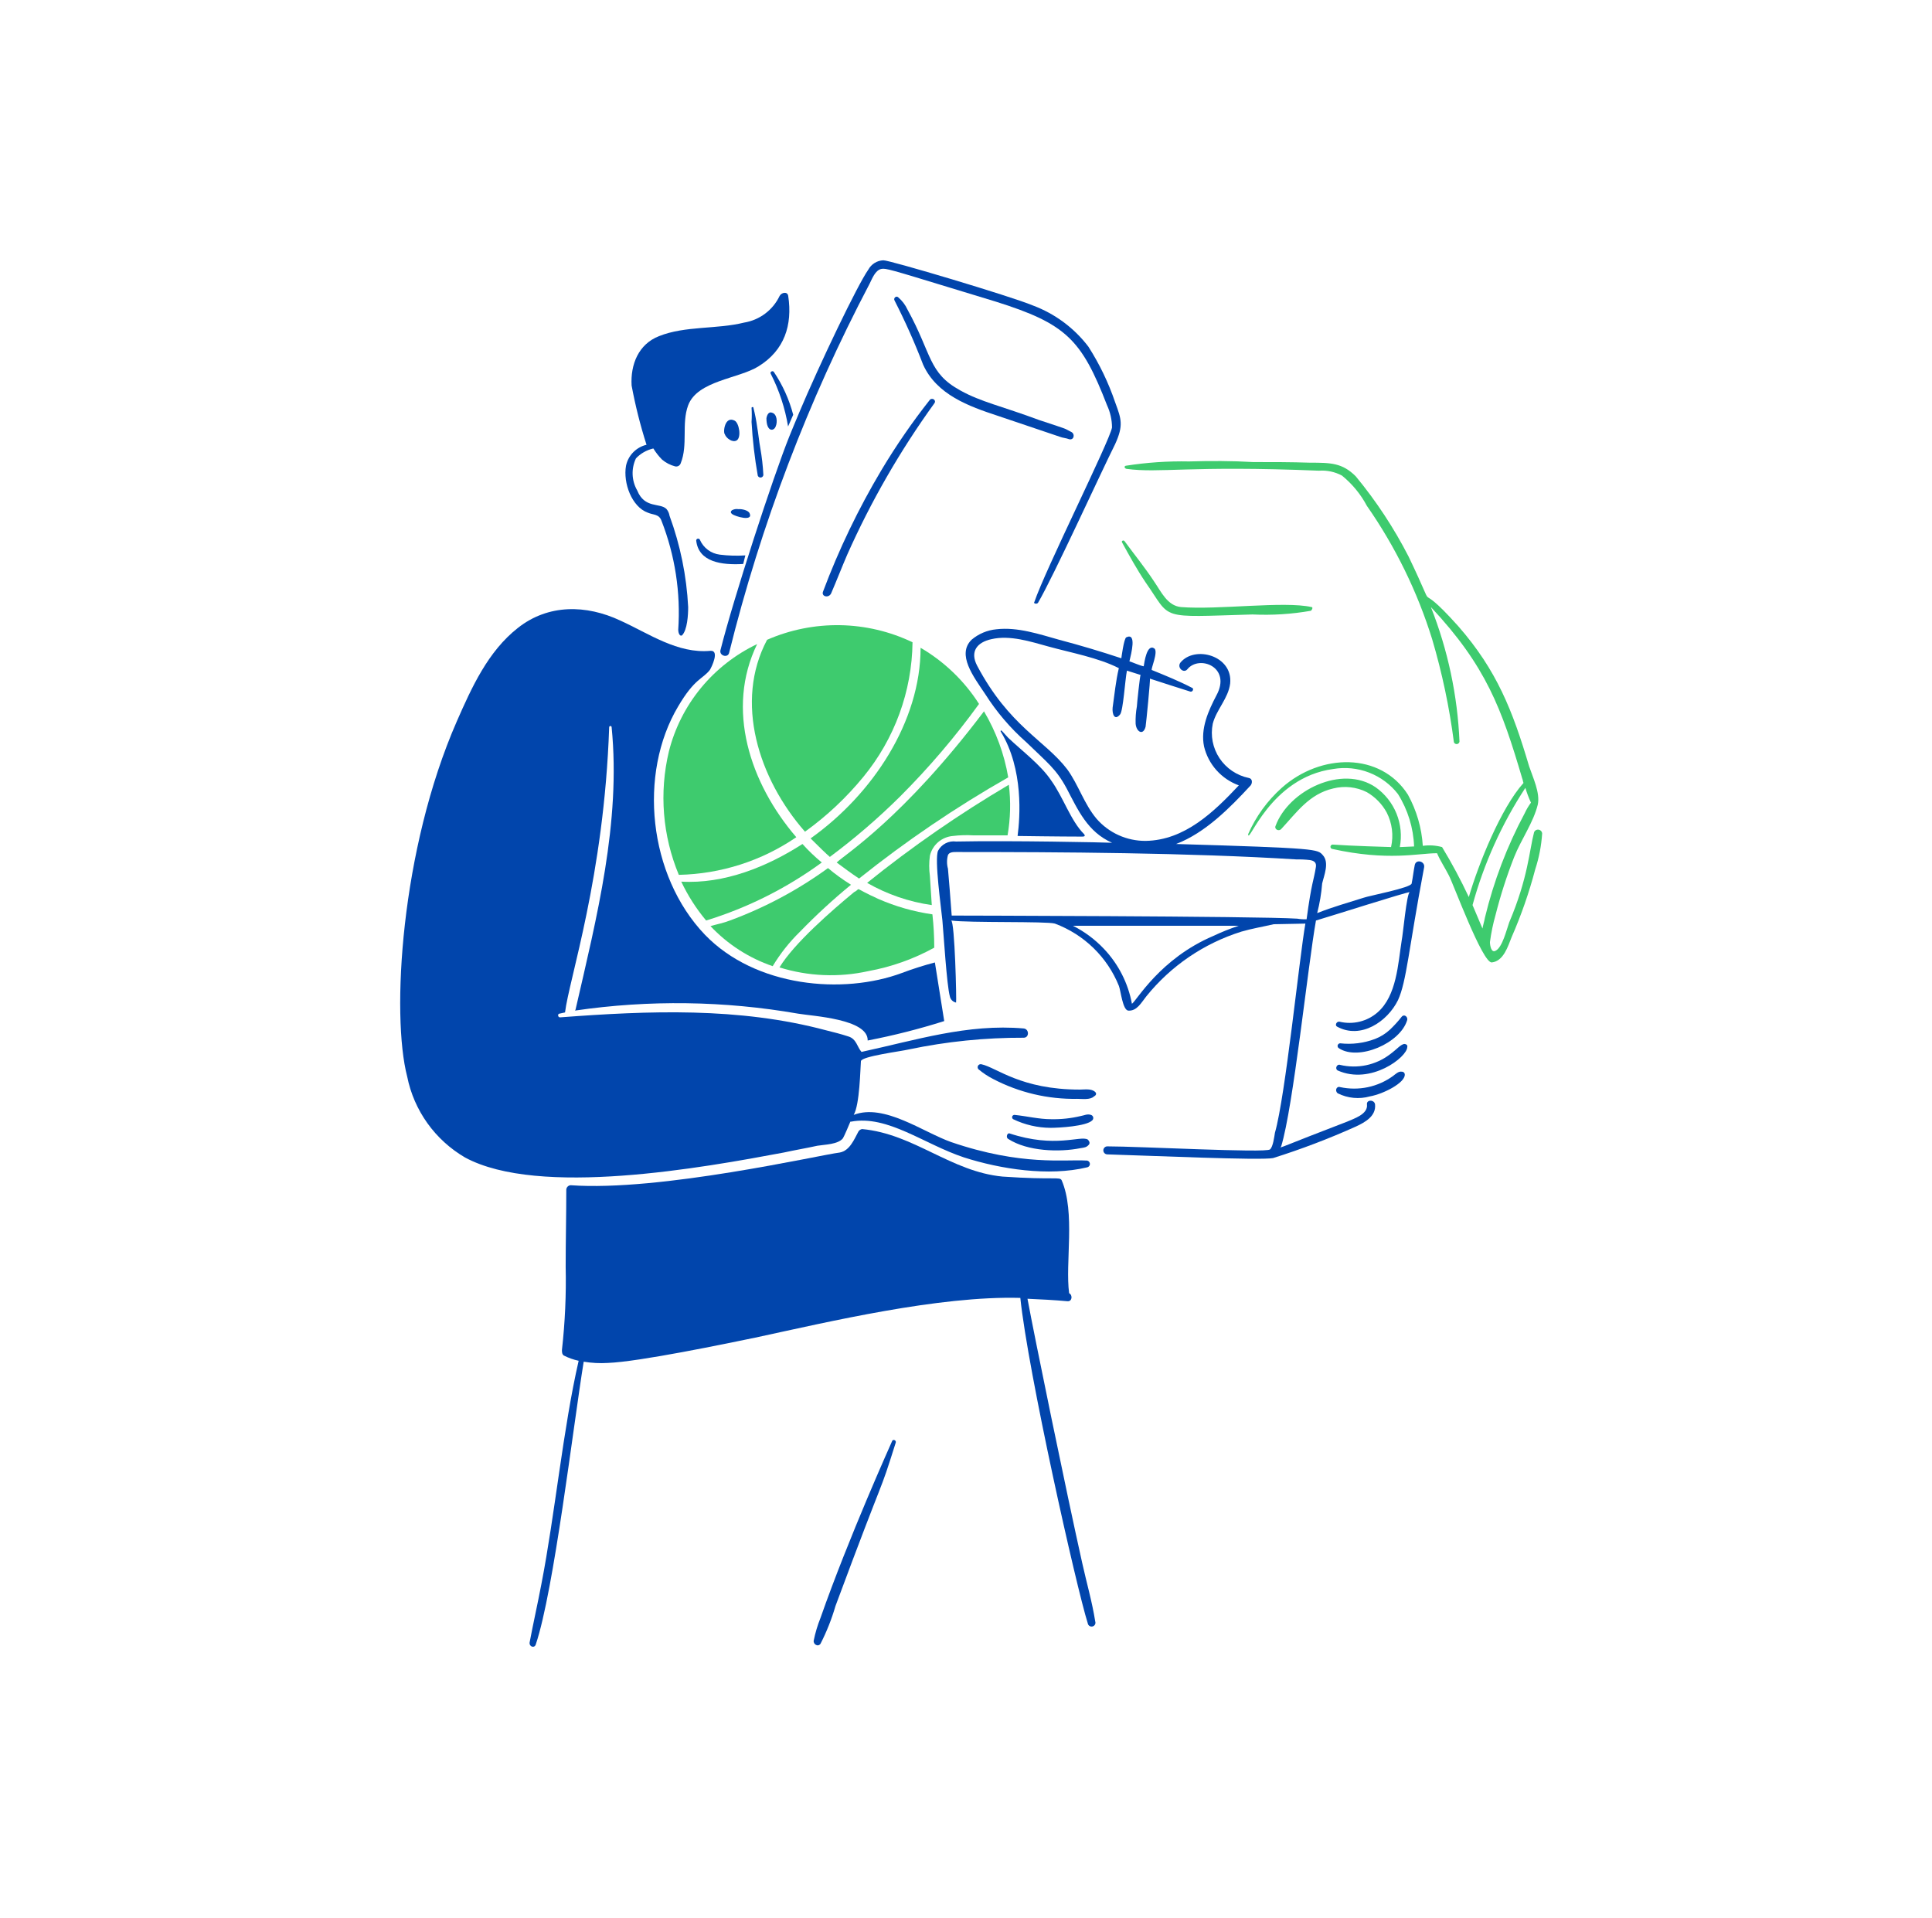 <?xml version="1.0" encoding="UTF-8" standalone="no"?>
<!-- Created with Keyshape -->
<svg xmlns="http://www.w3.org/2000/svg" width="416" height="413" viewBox="0 0 416 413" fill="none">
  <style>
@keyframes man-objects_t { 0% { transform: translate(189.571px,284.615px) rotate(0deg) translate(-103.4px,-228.565px); animation-timing-function: cubic-bezier(0,0,0.58,1); } 40% { transform: translate(189.571px,284.615px) rotate(-3deg) translate(-103.4px,-228.565px); animation-timing-function: cubic-bezier(0.42,0,1,1); } 92% { transform: translate(189.571px,284.615px) rotate(0deg) translate(-103.4px,-228.565px); } 100% { transform: translate(189.571px,284.615px) rotate(0deg) translate(-103.4px,-228.565px); } }
@keyframes a0_t { 0% { transform: translate(73.333px,47.429px) rotate(20deg) translate(-159.505px,-110.481px); } 16% { transform: translate(73.333px,47.429px) rotate(0deg) translate(-159.505px,-110.481px); } 56% { transform: translate(73.333px,47.429px) rotate(0deg) translate(-159.505px,-110.481px); } 68% { transform: translate(73.333px,47.429px) rotate(20deg) translate(-159.505px,-110.481px); } 100% { transform: translate(73.333px,47.429px) rotate(20deg) translate(-159.505px,-110.481px); } }
@keyframes objects_t { 0% { transform: translate(135.942px,173.812px) rotate(0deg) translate(-79.264px,-173.812px); animation-timing-function: cubic-bezier(0,0,0.58,1); } 40% { transform: translate(135.942px,173.812px) rotate(4deg) translate(-79.264px,-173.812px); animation-timing-function: cubic-bezier(0.42,0,1,1); } 100% { transform: translate(135.942px,173.812px) rotate(0deg) translate(-79.264px,-173.812px); } }
    </style>
  <g id="man-objects" transform="translate(189.571,284.615) translate(-103.4,-228.565)" style="animation: 2.5s linear infinite both man-objects_t;">
    <g id="man" transform="translate(74.851,152.775) translate(-74.851,-145.773)">
      <path d="M169.692,91.836L170.794,89.31C169.935,86.035,168.53,82.921,166.634,80.1C166.367,79.701,165.7,80.1,165.966,80.498C167.783,84.071,169.039,87.894,169.692,91.836Z" fill="#0145AC" fill-rule="evenodd" transform="translate(109.437,35.589) translate(-195.608,-98.641)"></path>
      <path d="M154.992,119.432C156.815,119.66,158.655,119.714,160.487,119.594L160.026,121.445C155.379,121.716,150.401,121.037,149.906,116.376C149.911,116.281,149.947,116.191,150.011,116.12C150.074,116.049,150.16,116.002,150.254,115.987C150.348,115.971,150.444,115.988,150.527,116.035C150.61,116.082,150.674,116.155,150.709,116.244C151.081,117.1,151.671,117.845,152.423,118.404C153.174,118.963,154.06,119.318,154.992,119.432Z" fill="#0145AC" fill-rule="evenodd" transform="translate(109.437,35.589) translate(-195.608,-98.641)"></path>
      <path d="M140.682,96.57C141.21,97.437,141.839,98.24,142.554,98.964C143.368,99.654,144.33,100.154,145.366,100.424C145.614,100.484,145.875,100.449,146.099,100.326C146.322,100.203,146.49,100.001,146.57,99.761C148.176,95.773,146.705,91.257,148.176,87.27C150.185,81.956,159.017,81.558,163.3,78.9C168.916,75.445,170.659,69.998,169.725,63.753C169.59,62.69,168.252,62.956,167.853,63.753C167.14,65.246,166.074,66.546,164.745,67.54C163.417,68.535,161.865,69.195,160.223,69.465C154.335,70.927,147.51,70.13,141.888,72.389C137.472,74.115,135.733,78.502,136,83.018C136.801,87.332,137.873,91.592,139.211,95.773C138.119,96.032,137.123,96.595,136.341,97.395C135.559,98.195,135.023,99.2,134.795,100.291C134.136,104.008,136.043,109.15,139.479,110.389C140.684,110.92,141.888,110.656,142.425,112.116C145.354,119.597,146.587,127.626,146.038,135.634C146.038,136.165,146.306,137.096,146.841,136.83C148.012,135.667,148.178,132.365,148.178,130.717C147.838,124,146.484,117.372,144.164,111.054C144.081,110.515,143.849,110.008,143.494,109.592C142.107,108.215,138.806,109.572,137.204,105.607C136.603,104.561,136.265,103.387,136.219,102.184C136.172,100.982,136.419,99.785,136.938,98.697C137.948,97.638,139.25,96.898,140.682,96.57Z" fill="#0145AC" transform="translate(66.143,36.912) translate(-152.315,-99.965)"></path>
      <path d="M219.697,279.478C221.361,295.508,231.783,341.853,234.219,349.551C234.237,349.665,234.278,349.773,234.341,349.87C234.403,349.966,234.485,350.049,234.581,350.113C234.677,350.176,234.786,350.219,234.9,350.238C235.014,350.258,235.131,350.254,235.243,350.226C235.355,350.198,235.46,350.147,235.551,350.077C235.643,350.007,235.718,349.918,235.773,349.817C235.828,349.716,235.861,349.605,235.871,349.491C235.88,349.376,235.865,349.261,235.827,349.153C235.157,344.901,233.955,340.781,233.017,336.531C229.629,321.389,222.656,287.401,221.24,279.661C224.05,279.796,226.993,279.928,229.803,280.194C230.874,280.326,231.01,278.864,230.205,278.468C229.329,271.928,231.592,261.089,228.599,254.152C228.183,253.326,227.143,254.126,215.886,253.355C204.718,252.298,196.829,244.168,185.639,243.123C185.473,243.146,185.314,243.205,185.175,243.298C185.036,243.39,184.92,243.513,184.836,243.656C183.9,245.382,182.964,247.774,180.821,248.174C176.354,248.724,142.098,256.608,122.873,255.216C122.629,255.231,122.4,255.334,122.227,255.505C122.055,255.676,121.951,255.904,121.934,256.145C121.934,261.721,121.801,267.174,121.801,272.754C121.935,278.744,121.667,284.736,120.998,290.691C120.998,291.089,120.998,291.62,121.4,291.886C122.411,292.4,123.485,292.78,124.595,293.018C121.267,307.485,119.47,326.231,116.583,341.048C115.78,345.299,114.842,349.417,114.039,353.669C113.906,354.6,115.11,354.999,115.376,354.067C119.274,342.464,123.397,307.285,125.683,293.214C127.406,293.501,129.157,293.591,130.901,293.48C137.647,293.226,156.317,289.332,162.619,288.035C178.483,284.611,202.15,278.994,219.697,279.478Z" fill="#0145AC" transform="translate(88.78,235.808) translate(-174.951,-298.86)"></path>
      <path d="M176.682,348.356C176.042,349.946,175.549,351.591,175.209,353.27C175.078,354.067,176.147,354.732,176.682,353.935C178.005,351.34,179.081,348.627,179.893,345.832C191.354,314.977,189.006,322.911,192.877,310.622C193.01,310.089,192.207,309.823,192.072,310.356C191.976,310.591,182.743,331.053,176.682,348.356Z" fill="#0145AC" transform="translate(97.874,269.128) translate(-184.045,-332.18)"></path>
      <path d="M156.073,93.516C156.341,94.313,157.678,95.375,158.614,94.844C159.686,94.179,159.149,91.127,158.213,90.592C156.062,89.444,155.636,93.087,156.073,93.516Z" fill="#0145AC" transform="translate(71.391,29.626) translate(-157.562,-92.678)"></path>
      <path d="M162.228,87.802C162.228,87.536,161.827,87.668,161.827,87.802C161.893,88.82,161.893,89.841,161.827,90.859C162.043,94.736,162.49,98.597,163.166,102.422C163.214,102.552,163.305,102.663,163.423,102.736C163.542,102.809,163.682,102.84,163.82,102.825C163.959,102.809,164.089,102.749,164.188,102.652C164.288,102.555,164.352,102.428,164.37,102.29C164.272,100.33,164.049,98.377,163.703,96.444C163.432,94.982,163.299,93.388,163.033,91.926C162.843,90.538,162.574,89.161,162.228,87.802Z" fill="#0145AC" transform="translate(76.927,32.186) translate(-163.099,-95.238)"></path>
      <path d="M157.811,111.319C158.614,111.585,162.764,111.319,161.291,109.859C160.757,109.326,159.284,109.592,158.747,109.859C158.284,109.944,157.861,110.176,157.543,110.521C157.277,110.92,157.41,111.186,157.811,111.319Z" fill="#0145AC" transform="translate(73.333,47.429) rotate(20) translate(-159.505,-110.481)" style="animation: 2.5s linear infinite both a0_t;"></path>
      <path d="M165.03,90.061C165.03,93.072,166.657,92.921,167.037,91.788C167.439,90.859,167.304,89.13,166.233,88.866C165.565,88.599,165.165,89.262,165.03,90.061Z" fill="#0145AC" transform="translate(79.966,27.619) translate(-166.138,-90.671)"></path>
      <path d="M87.678,231.83C88.399,235.438,89.881,238.854,92.025,241.854C94.17,244.854,96.93,247.369,100.123,249.236C116.016,257.865,151.459,251.422,168.779,248.172C171.188,247.641,173.599,247.243,176.005,246.712C177.613,246.444,180.423,246.444,181.494,245.116C181.76,244.72,182.95,241.909,183.1,241.529L183.233,241.529C191.116,240.038,198.927,246.369,207.592,249.236C215.486,251.759,225.792,253.355,234.089,251.363C234.278,251.321,234.444,251.209,234.551,251.049C234.659,250.889,234.699,250.694,234.665,250.504C234.63,250.315,234.523,250.147,234.366,250.034C234.209,249.921,234.015,249.874,233.823,249.901C229.295,249.618,219.935,251.111,204.78,245.915C198.748,243.788,190.376,237.537,183.82,240.065C185.122,237.884,185.24,230.103,185.373,228.501C185.509,227.44,194.072,226.376,195.68,225.978C203.817,224.271,212.115,223.425,220.432,223.454C221.638,223.454,221.638,221.596,220.432,221.461C208.389,220.398,197.146,223.985,185.502,226.508C184.585,225.507,184.431,223.718,182.69,223.186C181.087,222.657,179.481,222.258,177.875,221.858C159.124,216.838,139.667,217.631,120.594,219.068C120.057,219.068,120.057,218.271,120.461,218.271C120.995,218.139,120.995,218.139,121.665,218.007C122.497,210.936,130.068,188.754,131.167,156.62C131.163,156.584,131.168,156.547,131.18,156.512C131.192,156.477,131.211,156.444,131.236,156.417C131.261,156.39,131.292,156.368,131.326,156.353C131.36,156.338,131.397,156.331,131.434,156.331C131.471,156.331,131.508,156.338,131.542,156.353C131.576,156.368,131.607,156.39,131.632,156.417C131.657,156.444,131.676,156.477,131.688,156.512C131.7,156.547,131.704,156.584,131.701,156.62C133.708,177.082,128.49,197.545,123.939,217.342C123.924,217.442,123.878,217.536,123.805,217.608C139.754,215.277,155.976,215.501,171.853,218.271C174.932,218.804,186.958,219.398,186.829,224.053C192.401,222.978,197.904,221.581,203.311,219.869C202.642,215.62,201.972,211.5,201.302,207.248C198.899,207.877,196.532,208.631,194.209,209.507C181.532,214.228,162.681,212.578,151.777,201.27C139.584,188.516,137.388,166.611,146.022,152.108C149.57,146.07,151.291,146.252,152.846,144.261C153.248,143.596,154.989,140.01,152.982,140.142C145.887,140.807,139.732,136.425,133.575,133.631C126.214,130.176,118.05,130.044,111.494,135.225C105.069,140.274,101.589,147.98,98.377,155.288C86.236,182.99,84.24,218.639,87.678,231.83Z" fill="#0145AC" transform="translate(74.253,129.306) translate(-160.424,-192.358)"></path>
    </g>
    <g id="objects" transform="translate(135.942,173.812) translate(-79.264,-173.812)" style="animation: 2.5s linear infinite both objects_t;">
      <path d="M235.835,235.153C235.033,234.355,233.56,234.622,232.489,234.622C219.801,234.622,214.634,229.897,211.343,229.172C211.206,229.134,211.06,229.141,210.928,229.193C210.795,229.244,210.682,229.336,210.607,229.456C210.532,229.576,210.497,229.717,210.509,229.858C210.521,229.999,210.579,230.132,210.674,230.238C211.66,231.065,212.738,231.777,213.887,232.361C219.453,235.267,225.667,236.73,231.954,236.615C233.023,236.615,234.764,236.881,235.567,236.082C236.102,235.815,236.102,235.417,235.835,235.153Z" fill="#0145AC" transform="translate(80.409,176.853) translate(-223.258,-232.903)"></path>
      <path d="M235.166,241.265C235.261,241.182,235.331,241.076,235.371,240.957C235.41,240.838,235.416,240.71,235.389,240.588C235.361,240.466,235.301,240.353,235.215,240.262C235.128,240.17,235.019,240.104,234.897,240.069C234.095,239.801,233.425,240.201,232.624,240.333C230.564,240.82,228.449,241.044,226.332,240.998C223.655,240.998,221.113,240.333,218.428,240.069C218.318,240.07,218.212,240.106,218.125,240.172C218.037,240.237,217.974,240.329,217.944,240.434C217.914,240.539,217.918,240.65,217.957,240.752C217.996,240.854,218.067,240.94,218.16,240.998C220.663,242.206,223.407,242.841,226.191,242.857C228.006,242.859,233.884,242.528,235.166,241.265Z" fill="#0145AC" transform="translate(83.816,185.368) translate(-226.665,-241.418)"></path>
      <path d="M217.091,245.25C221.251,247.935,228.083,248.141,232.616,247.243C233.417,247.109,233.953,247.109,234.488,246.444C234.756,246.047,234.488,245.649,234.222,245.382C232.641,244.443,227.218,247.317,217.357,244.055C216.82,243.931,216.556,244.984,217.091,245.25Z" fill="#0145AC" transform="translate(82.85,189.833) translate(-225.699,-245.884)"></path>
      <path d="M176.947,185.724C175.463,184.5,174.072,183.168,172.787,181.739C165.159,186.656,155.924,190.375,146.691,189.844C148.108,192.849,149.906,195.662,152.043,198.214C160.99,195.465,169.409,191.243,176.947,185.724Z" fill="#3ECB6E" transform="translate(18.97,133.926) translate(-161.819,-189.976)"></path>
      <path d="M166.375,208.047C168.012,205.331,169.991,202.833,172.264,200.613C175.726,197.044,179.39,193.672,183.238,190.515C181.503,189.439,179.848,188.24,178.285,186.929C171.797,191.645,164.682,195.445,157.142,198.222C155.803,198.753,154.33,199.019,152.982,199.418C156.67,203.337,161.268,206.3,166.375,208.047Z" fill="#3ECB6E" transform="translate(25.261,141.438) translate(-168.11,-197.488)"></path>
      <path d="M217.226,168.984C206.55,175.279,196.352,182.34,186.712,190.111C191.002,192.572,195.727,194.195,200.632,194.893C200.632,194.687,200.247,188.855,200.23,188.649C200.029,187.193,200.029,185.718,200.23,184.263C200.495,183.126,201.117,182.102,202.005,181.338C202.894,180.575,204.003,180.11,205.174,180.013C206.639,179.835,208.117,179.79,209.59,179.879L216.951,179.879C217.577,176.28,217.669,172.609,217.226,168.984Z" fill="#3ECB6E" transform="translate(59.257,125.888) translate(-202.107,-181.939)"></path>
      <path d="M174.537,180.535C178.892,184.861,178.01,183.852,178.684,184.521C184.029,180.544,189.083,176.196,193.81,171.511C199.997,165.324,205.68,158.659,210.806,151.58C207.64,146.613,203.327,142.468,198.224,139.489C198.224,155.363,187.913,171.036,174.537,180.535Z" fill="#3ECB6E" transform="translate(49.822,105.955) translate(-192.672,-162.005)"></path>
      <path d="M173.332,179.09C178.028,175.711,182.258,171.736,185.914,167.266C192.634,159.074,196.36,148.864,196.487,138.3C191.616,135.968,186.294,134.713,180.887,134.621C175.481,134.53,170.118,135.604,165.17,137.769C158.067,151.119,163.313,167.685,173.332,179.09Z" fill="#3ECB6E" transform="translate(36.343,100.803) translate(-179.192,-156.853)"></path>
      <path d="M171.459,180.277C161.454,168.618,156.233,152.664,163.027,138.69C158.341,140.921,154.209,144.15,150.924,148.148C147.64,152.145,145.283,156.813,144.024,161.818C141.912,170.676,142.661,179.97,146.164,188.382C155.212,188.193,164.006,185.375,171.459,180.277Z" fill="#3ECB6E" transform="translate(14.305,107.486) translate(-157.154,-163.536)"></path>
      <path d="M180.155,185.725C181.76,186.92,183.366,188.116,184.974,189.179C195.087,181.09,205.827,173.804,217.093,167.389C216.243,162.373,214.474,157.554,211.872,153.172C194.438,176.252,181.879,184.019,180.155,185.725Z" fill="#3ECB6E" transform="translate(55.775,115.125) translate(-198.624,-171.175)"></path>
      <path d="M200.766,196.886C196.749,196.311,192.83,195.194,189.118,193.565C183.277,190.93,185.671,191.224,183.899,192.103C179.18,196.008,170.982,203.112,167.839,208.314C174.037,210.244,180.637,210.519,186.975,209.111C191.949,208.204,196.741,206.499,201.163,204.062C201.164,201.664,201.032,199.269,200.766,196.886Z" fill="#3ECB6E" transform="translate(41.652,144.687) translate(-184.501,-200.737)"></path>
      <path d="M223.513,129.788C226.889,124.041,237.114,101.597,240.108,95.641C241.949,91.612,241.436,90.218,240.174,86.786L240.173,86.784L240.108,86.607C238.679,82.406,236.748,78.391,234.354,74.648C231.291,70.621,227.137,67.541,222.378,65.769C217.743,63.822,191.354,55.954,190.19,56.051C189.526,56.078,188.881,56.276,188.318,56.626C187.754,56.975,187.292,57.464,186.976,58.044C184.591,61.429,176.463,78.435,171.988,89.061L171.993,89.064C171.993,89.064,169.973,93.856,169.98,93.921C166.459,102.681,157.976,128.702,155.125,140.026C154.857,141.222,156.733,141.755,156.997,140.559C163.846,112.967,174.001,86.289,187.244,61.096C187.781,60.032,188.451,58.172,189.788,57.907C190.713,57.723,191.812,58.058,204.61,61.963C207.318,62.789,210.549,63.775,214.413,64.949C229.564,69.717,232.875,73.087,238.371,87.27C239.069,88.77,239.433,90.402,239.44,92.054C238.953,94.945,225.048,122.709,222.71,129.656C222.436,129.92,223.247,130.186,223.513,129.788Z" fill="#0145AC" fill-rule="evenodd" transform="translate(52.759,42.591) translate(-195.608,-98.641)"></path>
      <path d="M214.817,89.529C216.457,90.07,227.976,93.958,228.2,94.047C228.87,94.313,229.538,94.313,230.207,94.578C231.279,94.844,231.547,93.382,230.611,92.984C228.758,92.067,230.777,92.777,223.784,90.46C215.643,87.427,211.256,86.567,206.787,84.081C199.856,80.296,200.717,76.319,195.411,66.675C194.943,65.657,194.258,64.751,193.404,64.02C193.002,63.619,192.333,64.152,192.601,64.683C194.9,69.177,196.955,73.79,198.758,78.502C201.701,85.013,208.629,87.493,214.817,89.529Z" fill="#0145AC" transform="translate(69.012,23.195) translate(-211.861,-79.245)"></path>
      <path d="M200.231,86.074C196.428,90.896,192.941,95.955,189.792,101.221C184.825,109.558,180.615,118.318,177.212,127.397C176.81,128.46,178.416,128.859,178.951,127.795C180.155,125.005,181.226,122.22,182.431,119.424C187.533,107.962,193.811,97.054,201.167,86.871C201.704,86.208,200.764,85.545,200.231,86.074Z" fill="#0145AC" transform="translate(46.389,51.102) translate(-189.238,-107.152)"></path>
      <path d="M256.042,99.362C251.473,99.27,246.905,99.581,242.391,100.291C241.989,100.424,242.123,100.822,242.524,100.956C249.719,101.941,255.867,100.207,284.012,101.355C285.731,101.23,287.45,101.599,288.964,102.416C291.168,104.21,292.989,106.424,294.318,108.927C300.454,117.725,305.193,127.406,308.371,137.631C310.519,144.893,312.085,152.312,313.055,159.819C313.103,159.949,313.193,160.059,313.312,160.132C313.431,160.205,313.57,160.237,313.709,160.221C313.848,160.206,313.977,160.145,314.077,160.048C314.177,159.952,314.241,159.824,314.259,159.687C313.838,149.76,311.757,139.971,308.102,130.721C319.985,143.425,323.326,152.555,327.775,167.66C327.908,167.924,327.908,168.323,328.043,168.589C323.191,174.01,318.377,185.95,316.266,193.163C314.541,189.477,312.619,185.885,310.509,182.402C309.16,182.031,307.747,181.94,306.361,182.136C306.116,178.271,305.02,174.507,303.15,171.109C297.284,161.952,284.401,162.146,275.983,169.647C272.884,172.417,270.419,175.814,268.755,179.61C268.755,182.224,273.383,167.427,287.069,165.591C289.666,165.146,292.335,165.413,294.79,166.361C297.246,167.31,299.394,168.905,301.005,170.974C303.138,174.373,304.337,178.266,304.483,182.268C304.084,182.268,301.941,182.402,301.407,182.402C301.87,179.983,301.624,177.483,300.698,175.198C299.773,172.913,298.207,170.94,296.186,169.512C288.96,164.598,277.449,170.177,274.639,177.884C274.371,178.549,275.309,179.079,275.843,178.549C279.19,174.962,281.875,170.974,287.075,169.779C289.503,169.168,292.072,169.452,294.306,170.576C296.113,171.618,297.595,173.136,298.588,174.962C299.761,177.257,300.092,179.885,299.524,182.396C298.99,182.396,290.557,182.129,286.944,181.863C286.831,181.866,286.722,181.908,286.637,181.983C286.552,182.058,286.496,182.16,286.48,182.272C286.464,182.384,286.488,182.497,286.548,182.593C286.608,182.689,286.701,182.76,286.809,182.794C298.923,185.467,305.296,183.724,309.427,183.724C310.097,185.318,311.166,186.912,311.971,188.506C312.907,190.235,319.197,207.374,321.204,207.242C323.748,206.976,324.684,203.787,325.487,201.794C327.559,197.06,329.259,192.173,330.572,187.178C331.388,184.684,331.887,182.098,332.058,179.48C332.045,179.277,331.962,179.084,331.824,178.933C331.685,178.783,331.499,178.684,331.296,178.653C331.093,178.621,330.886,178.66,330.708,178.762C330.53,178.864,330.393,179.024,330.319,179.214C329.279,183.112,329.071,188.934,324.965,198.612C324.43,200.074,323.492,204.062,322.022,204.725C321.083,205.257,320.815,203.529,320.815,202.866C321.076,200.891,321.479,198.938,322.022,197.02C323.096,192.778,324.436,188.607,326.036,184.531C327.509,180.814,330.183,177.097,331.122,173.238C331.656,170.714,330.05,167.392,329.25,165C325.701,153.023,322.311,144.35,313.995,134.839C303.487,123.112,310.496,134.853,303.289,119.824C300.133,113.678,296.318,107.887,291.911,102.553C289.016,99.678,286.587,99.629,282.009,99.629C277.994,99.496,273.98,99.496,269.83,99.496C265.275,99.228,260.591,99.228,256.042,99.362ZM319.746,197.551C319.611,198.348,319.345,199.145,319.209,199.942C319.103,199.736,317.508,195.874,317.069,194.893C319.516,185.942,323.354,177.425,328.445,169.649C328.767,170.739,329.17,171.805,329.649,172.837C329.126,173.542,328.678,174.299,328.312,175.096C324.512,182.192,321.634,189.737,319.746,197.551Z" fill="#3ECB6E" transform="translate(144.254,97.208) translate(-287.103,-153.258)"></path>
      <path d="M282.402,130.719C276.468,129.387,262.316,131.364,254.298,130.719C251.354,130.453,250.015,127.397,248.542,125.27C246.535,122.216,244.259,119.424,242.119,116.502C241.851,116.235,241.449,116.502,241.582,116.768C243.188,119.69,244.794,122.614,246.67,125.404C252.398,133.54,249.116,132.914,269.687,132.313C273.898,132.515,278.117,132.247,282.267,131.516C282.669,131.118,282.669,130.719,282.402,130.719Z" fill="#3ECB6E" transform="translate(119.223,68.462) translate(-262.072,-124.512)"></path>
      <path d="M303.012,219.607C303.145,218.942,302.342,218.279,301.807,218.942C301.03,219.934,300.179,220.867,299.263,221.734C298.33,222.595,297.24,223.271,296.052,223.727C293.666,224.626,291.099,224.944,288.564,224.656C288.439,224.66,288.319,224.704,288.222,224.782C288.125,224.86,288.056,224.967,288.025,225.087C287.995,225.207,288.005,225.334,288.054,225.448C288.102,225.562,288.187,225.658,288.296,225.72C292.503,228.509,301.56,224.656,303.012,219.607Z" fill="#0145AC" transform="translate(152.668,166.612) translate(-295.517,-222.662)"></path>
      <path d="M302.345,224.788C301.465,225.009,300.97,225.779,299.267,227.047C297.763,228.189,296.022,228.984,294.17,229.374C292.319,229.765,290.403,229.742,288.561,229.306C287.891,229.04,287.357,230.103,288.024,230.502C295.18,233.699,303.015,227.611,303.015,225.453C303.144,225.054,302.747,224.788,302.345,224.788Z" fill="#0145AC" transform="translate(152.529,172.05) translate(-295.379,-228.1)"></path>
      <path d="M299.943,231.698C298.326,232.872,296.475,233.693,294.514,234.105C292.553,234.517,290.527,234.512,288.568,234.089C287.763,233.822,287.364,234.886,288.033,235.419C290.186,236.5,292.67,236.737,294.991,236.082C297.94,235.549,302.479,233.176,302.479,231.431C302.486,231.342,302.473,231.253,302.441,231.17C302.41,231.086,302.361,231.01,302.297,230.947C302.234,230.884,302.157,230.836,302.073,230.805C301.989,230.774,301.899,230.762,301.809,230.768C301.146,230.634,300.478,231.299,299.943,231.698Z" fill="#0145AC" transform="translate(152.238,177.548) translate(-295.088,-233.598)"></path>
      <path d="M219.109,180.013C219.109,180.013,228.342,180.145,232.893,180.145C233.297,180.145,233.829,180.145,233.428,179.614C230.541,176.746,228.979,171.728,226.335,168.05C224.091,164.705,220.155,161.777,217.102,158.882C216.567,158.351,216.164,157.818,215.629,157.288C215.496,157.288,215.361,157.42,215.496,157.554C220.436,165.667,219.633,176.025,219.109,180.013Z" fill="#0145AC" transform="translate(81.656,112.666) translate(-224.505,-168.716)"></path>
      <path d="M220.979,159.817C225.499,164.211,227.4,165.541,229.678,169.781C232.139,174.479,234.206,179.164,239.454,181.473C238.069,181.401,217.508,180.967,205.862,181.208C205.087,181.1,204.297,181.234,203.601,181.591C202.906,181.948,202.34,182.511,201.981,183.201C201.178,185.06,202.65,195.424,202.919,198.216C203.185,201.138,203.855,212.167,204.524,214.558C204.592,214.885,204.755,215.186,204.992,215.422C205.23,215.658,205.532,215.819,205.862,215.886C205.995,215.886,205.594,198.216,204.791,198.216C208.672,198.747,225.401,198.348,227.142,198.879C230.252,200.043,233.084,201.838,235.457,204.149C237.83,206.46,239.692,209.236,240.924,212.301C241.328,213.365,241.729,217.482,242.932,217.616C244.804,217.749,245.744,215.888,246.815,214.56C252.095,207.997,259.223,203.141,267.291,200.609C269.566,199.944,271.975,199.546,274.25,199.015C275.455,199.015,280.006,198.881,281.075,198.881C279.779,206.197,276.79,236.009,274.519,243.923C274.383,244.72,274.117,246.979,273.447,247.511C272.491,248.302,245.355,246.847,238.383,246.847C238.163,246.862,237.956,246.959,237.806,247.119C237.655,247.28,237.571,247.491,237.571,247.71C237.571,247.929,237.655,248.14,237.806,248.3C237.956,248.46,238.163,248.558,238.383,248.573C247.35,248.839,271.44,249.903,274.117,249.37C280.179,247.461,286.122,245.199,291.916,242.595C293.925,241.665,296.334,240.336,296.076,237.812C295.943,236.749,294.204,236.749,294.337,237.812C294.603,239.937,291.525,240.868,290.054,241.529C276.118,246.853,275.197,247.503,275.866,246.844C278.46,238.459,281.624,207.878,283.354,198.216C286.926,197.165,302.755,192.103,303.562,192.103C302.894,192.236,302.089,201.27,301.821,202.466C301.02,207.517,300.752,214.424,296.602,218.013C295.501,218.969,294.184,219.648,292.764,219.995C291.344,220.342,289.86,220.345,288.438,220.006C287.768,219.871,287.369,220.803,287.903,221.067C292.989,223.859,298.744,220.006,301.02,215.355C302.877,211.298,303.268,204.636,306.636,186.788C306.904,185.46,304.897,184.93,304.629,186.257C304.36,187.585,304.227,188.915,303.959,190.243C303.824,191.172,294.726,192.9,293.655,193.299C290.308,194.363,286.963,195.292,283.616,196.62C284.159,194.529,284.517,192.395,284.688,190.243C285.087,188.516,286.293,185.725,284.821,184.13C283.668,182.858,283.924,182.648,253.236,181.739C259.528,179.348,264.884,173.892,269.298,169.116C269.697,168.585,269.697,167.656,268.896,167.522C266.309,166.987,264.04,165.457,262.585,163.266C261.131,161.075,260.609,158.401,261.134,155.83C261.937,152.773,264.478,150.382,264.878,147.194C265.516,141.168,257.259,138.905,254.172,142.676C253.369,143.739,254.842,145.067,255.643,144.138C258.18,140.935,265.236,143.63,261.935,149.713C260.194,153.036,258.455,156.889,259.258,160.742C259.712,162.643,260.633,164.402,261.94,165.863C263.247,167.324,264.898,168.44,266.746,169.112C261.392,174.826,255.098,180.938,246.672,181.07C244.665,181.082,242.68,180.661,240.855,179.835C239.029,179.009,237.406,177.799,236.099,176.288C233.418,173.101,232.211,168.984,229.803,165.667C225.019,159.408,217.323,156.422,210.398,143.345C208.791,140.288,210.398,138.296,213.475,137.631C217.489,136.702,221.907,138.164,225.788,139.225C230.608,140.555,236.496,141.618,240.91,143.875C240.242,146.667,239.976,149.589,239.572,152.379C239.439,153.709,239.976,155.303,241.18,153.841C241.848,153.044,242.249,146.407,242.651,144.408C243.587,144.672,244.66,145.071,245.594,145.337C245.463,145.337,244.793,151.716,244.793,152.115C244.572,153.341,244.482,154.587,244.525,155.832C244.66,157.56,246.131,158.489,246.667,156.497C246.8,155.7,247.736,146.132,247.601,146.132C250.413,147.064,253.359,147.991,256.302,148.922C256.839,149.056,257.105,148.259,256.703,148.125C253.893,146.665,250.948,145.467,248.005,144.272C247.736,144.14,249.477,140.286,248.539,139.621C246.934,138.56,246.399,142.678,246.264,143.475C245.463,143.343,243.722,142.545,243.188,142.413C243.587,140.685,244.793,136.169,242.518,137.23C241.983,137.497,241.447,141.748,241.447,141.748C237.029,140.28,232.566,138.95,228.064,137.763C223.781,136.567,219.097,134.971,214.544,135.504C212.568,135.692,210.699,136.481,209.192,137.763C205.983,140.949,209.596,145.674,212.135,149.455C214.577,153.305,217.554,156.794,220.979,159.817ZM243.73,216.152C242.913,211.717,240.822,207.61,237.709,204.326C235.788,202.291,233.523,200.604,231.017,199.343L266.739,199.343C264.866,199.96,263.033,200.692,261.252,201.536C249.775,206.422,244.758,215.467,243.722,216.152L243.73,216.152ZM279.196,185.062C280.135,185.04,281.074,185.084,282.007,185.194C282.943,185.326,283.479,185.725,283.346,186.656C282.874,189.683,282.433,189.797,281.337,197.949C280.665,197.976,279.992,197.931,279.33,197.817C271.032,197.268,204.676,197.15,204.92,197.152C204.826,195.5,204.142,187.261,204.115,187.054C203.849,186.098,203.849,185.087,204.115,184.13C204.383,183.466,205.321,183.466,205.856,183.466C228.334,183.466,255.805,183.61,279.188,185.062L279.196,185.062Z" fill="#0145AC" transform="translate(111.353,136.408) translate(-254.202,-192.458)"></path>
    </g>
  </g>
</svg>
